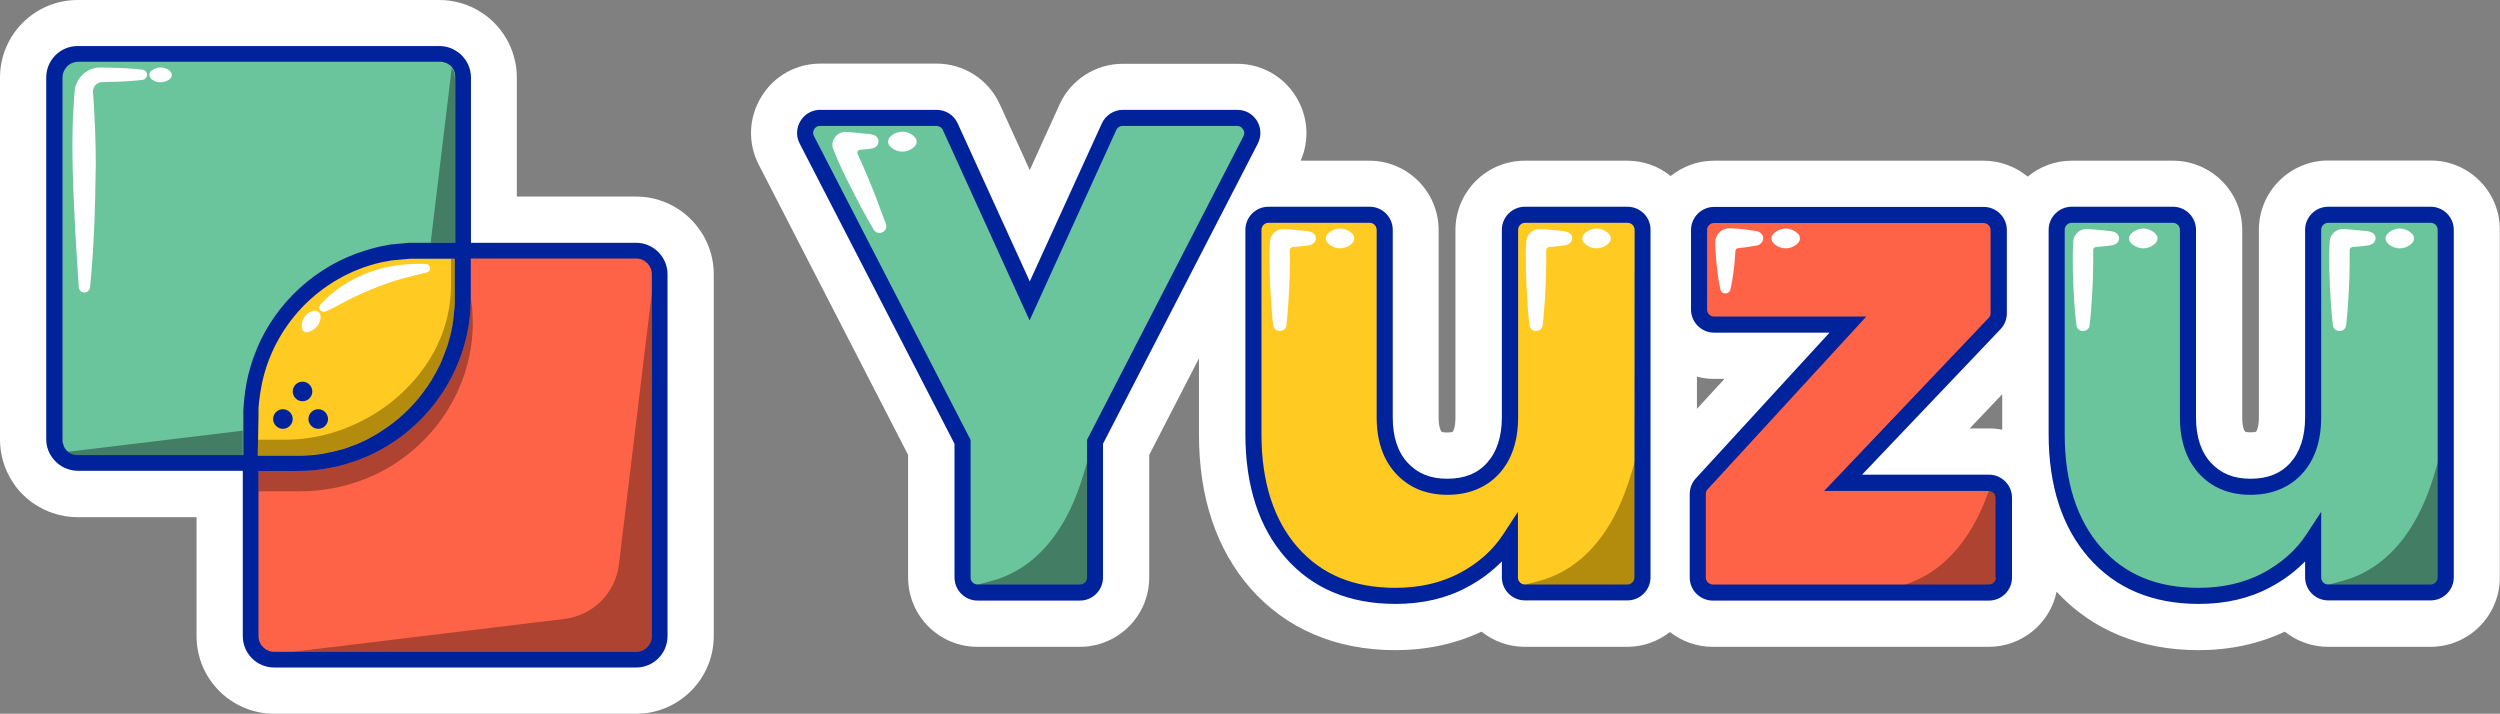 <?xml version="1.0" encoding="utf-8"?>
<!-- Generator: Adobe Illustrator 27.5.0, SVG Export Plug-In . SVG Version: 6.00 Build 0)  -->
<svg version="1.1" id="Calque_2_00000053519485001614044120000000076430471299194524_"
	 xmlns="http://www.w3.org/2000/svg" xmlns:xlink="http://www.w3.org/1999/xlink" x="0px" y="0px" viewBox="0 0 1352 386"
	 style="enable-background:new 0 0 1352 386;" xml:space="preserve">
<rect x="0" y="0" width="1352" height="386" fill="#808080" stroke="none"/>
<style type="text/css">
	.st0{fill:#FFFFFF;}
	.st1{fill:#6AC59C;}
	.st2{fill:#FF6347;}
	.st3{fill:#FFCA22;}
	.st4{fill:#437D63;}
	.st5{fill:#AD4330;}
	.st6{fill:#B38B0D;}
	.st7{fill:#00239C;}
	.st8{fill-rule:evenodd;clip-rule:evenodd;fill:#00239C;}
</style>
<g>
	<g>
		<path class="st0" d="M1314.5,86.8h-55.4c-20.7,0-37.5,16.8-37.5,37.5v101.4c0,4.9-1,7.2-1.5,7.7c0,0,0,0.1-0.1,0.1
			c-0.2,0.1-1.1,0.3-3,0.3c-1.8,0-2.6-0.3-2.7-0.3c0,0-0.1-0.1-0.3-0.3c-0.5-0.5-1.4-2.8-1.4-7.5V124.4c0-20.7-16.8-37.5-37.5-37.5
			h-54.7c-9,0-17.3,3.2-23.8,8.6c-6.5-5.3-14.8-8.6-23.8-8.6H927c-8.9,0-17,3.1-23.5,8.3c-6.4-5.2-14.6-8.3-23.5-8.3h-55.4
			c-20.7,0-37.5,16.8-37.5,37.5v101.4c0,4.9-1,7.2-1.5,7.7c0,0,0,0.1-0.1,0.1c-0.2,0.1-1.1,0.3-3,0.3c-1.8,0-2.6-0.3-2.7-0.3
			c0,0-0.1-0.1-0.3-0.3c-0.5-0.5-1.5-2.8-1.5-7.5V124.4c0-20.7-16.8-37.5-37.5-37.5h-37.1c4.9-11.2,4-23.9-2.4-34.4
			c-6.9-11.3-18.8-18-32-18h-61.8c-14.7,0-28.1,8.6-34.2,22L556.9,92l-16.2-35.6c-6.1-13.4-19.5-22-34.1-22h-62.9
			c-13.2,0-25.2,6.7-32,18c-6.9,11.3-7.4,25-1.3,36.8L491.1,246v66.3c0,20.7,16.8,37.5,37.5,37.5H584c20.7,0,37.5-16.8,37.5-37.5
			V246l26.9-52.2v41.1c0,34.1,9.4,62.1,27.8,83.2c19.2,21.9,46.3,33.5,78.3,33.5c17,0,32.7-3.4,46.7-10c6.4,5.1,14.6,8.2,23.4,8.2
			h55.4c8.7,0,16.7-3,23.1-8c6.4,5,14.4,8,23.1,8h149.3c18.1,0,33.2-12.8,36.7-29.8c19.1,20.7,45.5,31.6,76.7,31.6
			c17,0,32.7-3.4,46.7-10c6.4,5.1,14.6,8.2,23.4,8.2h55.4c20.7,0,37.5-16.8,37.5-37.5V124.3C1352,103.6,1335.2,86.8,1314.5,86.8
			L1314.5,86.8z M917.7,203.7c3,0.8,6.2,1.2,9.4,1.2h5.5l-14.9,16.2V203.7z M1082.8,232.4c-2.4-0.5-4.8-0.7-7.2-0.7h-10.4l17.6-18.5
			V232.4L1082.8,232.4z"/>
		<g>
			<g>
				<path class="st1" d="M676.3,75.6l-84.2,163.2v73.4c0,4.5-3.7,8.2-8.2,8.2h-55.4c-4.5,0-8.2-3.7-8.2-8.2v-73.4L436.3,75.6
					c-2.8-5.4,1.1-11.9,7.3-11.9h62.9c3.2,0,6.1,1.9,7.4,4.8l43,94.3l43-94.2c1.3-2.9,4.2-4.8,7.4-4.8h61.8
					C675.2,63.7,679.1,70.2,676.3,75.6L676.3,75.6z"/>
				<path class="st2" d="M996.8,261.1h78.8c4.5,0,8.2,3.7,8.2,8.2v43c0,4.5-3.7,8.2-8.2,8.2H926.3c-4.5,0-8.2-3.7-8.2-8.2v-45.1
					c0-2,0.8-4,2.2-5.5l79-86.1H927c-4.5,0-8.2-3.7-8.2-8.2v-43c0-4.5,3.7-8.2,8.2-8.2h145.7c4.5,0,8.2,3.7,8.2,8.2v45
					c0,2.1-0.8,4.1-2.2,5.6L996.8,261.1L996.8,261.1z"/>
				<path class="st1" d="M1322.7,124.3v187.9c0,4.5-3.7,8.2-8.2,8.2h-55.4c-4.5,0-8.2-3.7-8.2-8.2v-21c-6.1,9.2-14.4,16.7-25.1,22.4
					c-10.7,5.7-22.9,8.6-36.8,8.6c-23.8,0-42.5-7.8-56.2-23.5c-13.7-15.7-20.6-37-20.6-63.9V124.3c0-4.5,3.7-8.2,8.2-8.2h54.7
					c4.5,0,8.2,3.7,8.2,8.2v101.4c0,11.6,3.1,20.8,9.3,27.5c6.2,6.7,14.4,10,24.6,10s18.7-3.3,24.8-10c6.1-6.7,9.1-15.8,9.1-27.5
					V124.3c0-4.5,3.7-8.2,8.2-8.2h55.4C1319,116.2,1322.7,119.8,1322.7,124.3L1322.7,124.3z"/>
				<path class="st3" d="M888.3,124.3v187.9c0,4.5-3.7,8.2-8.2,8.2h-55.4c-4.5,0-8.2-3.7-8.2-8.2v-21c-6.1,9.2-14.4,16.7-25.1,22.4
					c-10.7,5.7-22.9,8.6-36.8,8.6c-23.8,0-42.5-7.8-56.2-23.5c-13.7-15.7-20.6-37-20.6-63.9V124.3c0-4.5,3.7-8.2,8.2-8.2h54.7
					c4.5,0,8.2,3.7,8.2,8.2v101.4c0,11.6,3.1,20.8,9.3,27.5c6.2,6.7,14.4,10,24.6,10s18.7-3.3,24.8-10c6.1-6.7,9.1-15.8,9.1-27.5
					V124.3c0-4.5,3.7-8.2,8.2-8.2h55.4C884.6,116.2,888.3,119.8,888.3,124.3L888.3,124.3z"/>
			</g>
			<g>
				<path class="st4" d="M585.9,256.7c-11.8,39.6-33.4,53.1-49.4,57.4l-14.6,3.9H584c3.2,0,5.8-2.6,5.8-5.8v-68.7L585.9,256.7z"/>
				<path class="st5" d="M1078.5,264.2l-2.1-1.2l-0.8,2.3c-5.9,17-17.7,39.4-40.3,48.9l-9.1,3.8h49.4c3.2,0,5.8-2.6,5.8-5.8v-43
					C1081.4,267.1,1080.3,265.2,1078.5,264.2L1078.5,264.2z"/>
				<path class="st4" d="M1316.4,256.7c-11.8,39.6-33.4,53.1-49.4,57.4l-14.6,3.9h62.2c3.2,0,5.8-2.6,5.8-5.8v-68.7L1316.4,256.7z"
					/>
				<path class="st6" d="M882,256.7c-11.8,39.6-33.4,53.1-49.4,57.4L818,318h62.2c3.2,0,5.8-2.6,5.8-5.8v-68.7L882,256.7L882,256.7z
					"/>
			</g>
			<g>
				<g>
					<path class="st0" d="M1165.7,126.4c-3.8-3.7-9.4-3.7-13.2,0c-0.7,0.7-1.1,1.6-1.1,2.5c0,1,0.4,1.9,1.1,2.6
						c1.9,1.9,4.3,2.8,6.6,2.8s4.7-0.9,6.6-2.8c0.7-0.7,1.1-1.6,1.1-2.6S1166.3,127.1,1165.7,126.4L1165.7,126.4z"/>
					<path class="st0" d="M1143.7,125.6c-0.7-0.3-1.4-0.5-2.3-0.6c-2.5-0.3-7.8-0.8-10.4-1l-1.9-0.1c-3.6-0.5-7.2,2.2-7.8,5.9
						c-0.4,4.9-0.4,10.1-0.3,15.1l0,1.3c0.3,11.7,0.9,21.1,1.9,29.6c0.2,1.9,1.7,3.2,3.6,3.2l0,0c1.9,0,3.4-1.3,3.6-3.2
						c0.8-7.1,1.3-14.8,1.7-24.4c0.2-6.3,0.3-11.6,0.2-16.1c0-0.9,0.6-1.6,1.5-1.7c3.5-0.3,6.2-0.6,7.9-0.8c0.8-0.1,1.6-0.3,2.3-0.6
						c1.4-0.6,2.3-1.9,2.3-3.4C1145.9,127.4,1145.1,126.1,1143.7,125.6L1143.7,125.6z"/>
				</g>
				<g>
					<path class="st0" d="M1304.4,126.4c-3.8-3.7-9.4-3.7-13.2,0c-0.7,0.7-1.1,1.6-1.1,2.5c0,1,0.4,1.9,1.1,2.6
						c1.9,1.9,4.3,2.8,6.6,2.8s4.7-0.9,6.6-2.8c0.7-0.7,1.1-1.6,1.1-2.6S1305.1,127.1,1304.4,126.4L1304.4,126.4z"/>
					<path class="st0" d="M1282.4,125.6c-0.7-0.3-1.4-0.5-2.3-0.6c-2.6-0.3-7.8-0.8-10.4-1l-1.9-0.1c-3.6-0.5-7.2,2.2-7.8,5.9
						c-0.5,4.9-0.4,10.1-0.3,15.1l0,1.3c0.4,11.9,0.9,21,1.9,29.6c0.2,1.9,1.7,3.2,3.6,3.2l0,0c1.9,0,3.4-1.3,3.6-3.2
						c0.8-7.1,1.3-14.8,1.7-24.4c0.2-6.3,0.3-11.6,0.2-16.1c0-0.9,0.6-1.6,1.5-1.7c2.4-0.2,5.8-0.5,7.9-0.8c0.8-0.1,1.6-0.3,2.3-0.6
						c1.4-0.6,2.3-1.9,2.3-3.4C1284.7,127.4,1283.8,126.1,1282.4,125.6L1282.4,125.6z"/>
				</g>
				<g>
					<path class="st0" d="M731.3,126.4c-3.8-3.7-9.4-3.7-13.2,0c-0.7,0.7-1.1,1.6-1.1,2.5c0,1,0.4,1.9,1.1,2.6
						c1.9,1.9,4.3,2.8,6.6,2.8s4.7-0.9,6.6-2.8c0.7-0.7,1.1-1.6,1.1-2.6S731.9,127.1,731.3,126.4L731.3,126.4z"/>
					<path class="st0" d="M709.3,125.6c-0.7-0.3-1.5-0.5-2.3-0.6c-2.5-0.3-7.8-0.8-10.4-1l-1.9-0.1c-3.6-0.5-7.2,2.2-7.8,5.9
						c-0.5,4.9-0.4,10.1-0.3,15.1l0,1.3c0.4,11.9,0.9,21,1.9,29.6c0.2,1.9,1.7,3.2,3.6,3.2l0,0c1.9,0,3.4-1.3,3.6-3.2
						c0.8-7.1,1.3-14.8,1.7-24.4c0.2-6.3,0.3-11.6,0.2-16.1c0-0.9,0.6-1.6,1.5-1.7c2.4-0.2,5.7-0.5,7.9-0.8c0.8-0.1,1.6-0.3,2.3-0.6
						c1.4-0.6,2.3-1.9,2.3-3.4C711.6,127.4,710.7,126.1,709.3,125.6L709.3,125.6z"/>
				</g>
				<g>
					<path class="st0" d="M870,126.4c-3.8-3.7-9.4-3.7-13.2,0c-0.7,0.7-1.1,1.6-1.1,2.5c0,1,0.4,1.9,1.1,2.6
						c1.9,1.9,4.3,2.8,6.6,2.8s4.7-0.9,6.6-2.8c0.7-0.7,1.1-1.6,1.1-2.6S870.7,127.1,870,126.4L870,126.4z"/>
					<path class="st0" d="M848,125.6c-0.7-0.3-1.5-0.5-2.3-0.6c-2.6-0.3-7.8-0.8-10.5-1l-1.9-0.1c-3.6-0.4-7.2,2.2-7.8,5.9
						c-0.5,4.9-0.4,10.1-0.3,15.1l0,1.3c0.4,11.9,0.9,21,1.9,29.6c0.2,1.9,1.7,3.2,3.6,3.2l0,0c1.9,0,3.4-1.3,3.6-3.2
						c0.8-7.1,1.3-14.8,1.7-24.4c0.2-6.3,0.3-11.6,0.2-16.1c0-0.9,0.6-1.6,1.5-1.7c2.4-0.2,5.8-0.5,7.9-0.8c0.8-0.1,1.6-0.3,2.3-0.6
						c1.4-0.6,2.3-1.9,2.3-3.4C850.3,127.4,849.4,126.2,848,125.6L848,125.6z"/>
				</g>
				<g>
					<path class="st0" d="M972.3,126.4c-3.8-3.7-9.4-3.7-13.2,0c-0.7,0.7-1.1,1.6-1.1,2.5c0,1,0.4,1.9,1.1,2.6
						c1.9,1.9,4.3,2.8,6.6,2.8s4.7-0.9,6.6-2.8c0.7-0.7,1.1-1.6,1.1-2.6S973,127,972.3,126.4L972.3,126.4z"/>
					<path class="st0" d="M952.5,126.4c-0.1-0.1-0.3-0.2-0.4-0.4c-0.7-0.6-1.4-0.9-2.1-1l-3.3-0.5c-1.8-0.3-4.2-0.6-6.7-0.8l-0.2,0
						c-1.7-0.1-3.5-0.3-5.2-0.2c-1.9,0.1-3.8,1-5.1,2.5c-1.3,1.5-2,3.5-1.9,5.4l0,1.7c0.5,9.6,1.3,16.8,2.8,23.5
						c0.3,1.3,1.4,2.1,2.7,2.1l0,0c1.3,0,2.4-0.9,2.7-2.1c1.4-6.1,2.3-12.9,2.7-20.8c0-0.8,0.7-1.5,1.5-1.6c3.3-0.3,6.9-0.9,10-1.4
						c1-0.2,1.8-0.6,2.4-1.3c0.7-0.7,1.1-1.6,1.1-2.6C953.6,128,953.2,127,952.5,126.4L952.5,126.4L952.5,126.4z"/>
				</g>
				<g>
					<path class="st0" d="M494.6,74c-3.8-3.7-9.4-3.7-13.2,0c-0.7,0.7-1.1,1.6-1.1,2.6s0.4,1.9,1.1,2.6c1.9,1.9,4.3,2.8,6.6,2.8
						s4.7-0.9,6.6-2.8c0.7-0.7,1.1-1.6,1.1-2.6C495.7,75.6,495.3,74.7,494.6,74L494.6,74z"/>
					<path class="st0" d="M473.9,107.2c-2.8-7.2-6.3-15.7-10.1-23.9c-0.2-0.5-0.2-1,0.1-1.5c0.3-0.5,0.7-0.8,1.3-0.8
						c1.8-0.2,3.6-0.3,5.2-0.5c1-0.1,1.8-0.3,2.6-0.7c1.3-0.6,2.1-1.8,2.1-3.3s-0.8-2.7-2.1-3.3c-0.8-0.3-1.7-0.6-2.7-0.7
						c-1-0.1-2.2-0.2-3.4-0.3c-2.5-0.3-5.1-0.5-7.2-0.7l-1.2-0.1c-2.5-0.4-5.2,0.6-6.7,2.5c-1.6,2-2.1,4.7-1.2,6.7
						c1.9,4.8,4.1,9.8,6.9,15.5c5.6,11.2,10.3,20.2,15,28.1c0.7,1.2,1.8,1.8,3.1,1.8c0.5,0,1.1-0.1,1.6-0.4c1.8-0.8,2.5-2.7,1.9-4.5
						C477.6,117,475.9,112.4,473.9,107.2L473.9,107.2z"/>
				</g>
			</g>
			<g>
				<path class="st7" d="M679.8,65.4c-2.3-3.8-6.3-6-10.7-6h-61.8c-4.9,0-9.4,2.9-11.4,7.3l-39,85.5l-39-85.5
					c-2-4.5-6.5-7.3-11.4-7.3h-62.9c-4.4,0-8.4,2.2-10.7,6c-2.3,3.8-2.5,8.3-0.4,12.3l83.7,162.3v72.3c0,6.9,5.6,12.5,12.5,12.5H584
					c6.9,0,12.5-5.6,12.5-12.5v-72.3l83.7-162.3C682.2,73.7,682.1,69.2,679.8,65.4z M672.5,73.6l-84.6,164.2v74.5
					c0,2.1-1.7,3.8-3.8,3.8h-55.4c-1.3,0-2.4-0.6-3.1-1.6c-0.5-0.6-0.7-1.4-0.7-2.2v-74.4L440.2,73.6c-0.9-1.7-0.2-3.2,0.1-3.7
					c0.3-0.6,1.3-1.8,3.2-1.8h62.9c1.5,0,2.9,0.9,3.5,2.2l46.9,103l46.9-103c0.6-1.4,2-2.2,3.5-2.2h61.8c1.9,0,2.9,1.3,3.2,1.8
					C672.7,70.5,673.3,71.9,672.5,73.6L672.5,73.6z"/>
				<path class="st7" d="M1080.1,257.5c-1.4-0.5-2.9-0.8-4.5-0.8H1007l74.9-78.7c2.2-2.3,3.4-5.4,3.4-8.6v-45
					c0-6.9-5.6-12.5-12.5-12.5H927c-6.9,0-12.5,5.6-12.5,12.5v43c0,6.9,5.6,12.5,12.5,12.5h62.4l-72.3,78.8
					c-2.1,2.3-3.3,5.3-3.3,8.5v45.1c0,6.9,5.6,12.5,12.5,12.5h149.3c6.9,0,12.5-5.6,12.5-12.5v-43
					C1088.2,263.9,1084.8,259.4,1080.1,257.5z M1079.4,312.3c0,2.1-1.7,3.8-3.8,3.8H926.3c-2.1,0-3.8-1.7-3.8-3.8v-45.1
					c0-1,0.3-1.9,1-2.6l85.8-93.4H927c-2.1,0-3.8-1.7-3.8-3.8v-43c0-2.1,1.7-3.8,3.8-3.8h145.7c2.1,0,3.8,1.7,3.8,3.8v45
					c0,1-0.4,1.9-1.1,2.6l-88.9,93.5h89c0.7,0,1.3,0.2,1.8,0.5c1.2,0.6,1.9,1.9,1.9,3.3V312.3z"/>
				<path class="st7" d="M1314.5,111.8h-55.4c-6.9,0-12.5,5.6-12.5,12.5v101.4c0,10.5-2.7,18.7-8,24.6c-5.2,5.8-12.3,8.6-21.5,8.6
					s-16-2.8-21.4-8.6c-5.4-5.8-8.1-14.1-8.1-24.5V124.3c0-6.9-5.6-12.5-12.5-12.5h-54.7c-6.9,0-12.5,5.6-12.5,12.5v110.5
					c0,27.9,7.3,50.4,21.7,66.8c14.5,16.6,34.5,25,59.5,25c14.5,0,27.6-3,38.8-9.1c7.2-3.8,13.4-8.5,18.7-13.9v8.6
					c0,6.9,5.6,12.5,12.5,12.5h55.4c6.9,0,12.5-5.6,12.5-12.5V124.3C1327,117.4,1321.4,111.8,1314.5,111.8L1314.5,111.8z
					 M1318.3,312.3c0,2.1-1.7,3.8-3.8,3.8h-55.4c-1.3,0-2.4-0.6-3.1-1.6c-0.4-0.6-0.7-1.4-0.7-2.2v-35.5l-8,12.2
					c-5.6,8.6-13.6,15.6-23.5,20.9c-10,5.3-21.7,8-34.7,8c-22.7,0-40-7.2-53-22c-12.9-14.8-19.5-35.3-19.5-61V124.3
					c0-2.1,1.7-3.8,3.8-3.8h54.7c2.1,0,3.8,1.7,3.8,3.8v101.4c0,12.7,3.5,23,10.4,30.5c7,7.6,16.4,11.4,27.8,11.4s21.1-3.9,28-11.5
					c6.8-7.5,10.2-17.7,10.2-30.4V124.3c0-2.1,1.7-3.8,3.8-3.8h55.4c2.1,0,3.8,1.7,3.8,3.8L1318.3,312.3L1318.3,312.3z"/>
				<path class="st7" d="M880.1,111.8h-55.4c-6.9,0-12.5,5.6-12.5,12.5v101.4c0,10.5-2.7,18.7-8,24.6c-5.2,5.8-12.3,8.6-21.5,8.6
					s-16-2.8-21.4-8.6c-5.4-5.8-8.1-14.1-8.1-24.5V124.3c0-6.9-5.6-12.5-12.5-12.5H686c-6.9,0-12.5,5.6-12.5,12.5v110.5
					c0,27.9,7.3,50.4,21.7,66.8c14.5,16.6,34.5,25,59.5,25c14.5,0,27.6-3,38.8-9.1c7.2-3.8,13.4-8.5,18.7-13.9v8.6
					c0,6.9,5.6,12.5,12.5,12.5h55.4c6.9,0,12.5-5.6,12.5-12.5V124.3C892.7,117.4,887,111.8,880.1,111.8L880.1,111.8z M883.9,312.3
					c0,2.1-1.7,3.8-3.8,3.8h-55.4c-1.3,0-2.4-0.6-3.1-1.6c-0.5-0.6-0.7-1.4-0.7-2.2v-35.5l-8,12.2c-5.6,8.6-13.5,15.6-23.5,20.9
					c-10,5.3-21.7,8-34.7,8c-22.7,0-40-7.2-53-22c-12.9-14.8-19.5-35.3-19.5-61V124.3c0-2.1,1.7-3.8,3.8-3.8h54.7
					c2.1,0,3.8,1.7,3.8,3.8v101.4c0,12.7,3.5,23,10.5,30.5c7,7.6,16.4,11.4,27.8,11.4s21.1-3.9,28-11.5c6.8-7.5,10.2-17.7,10.2-30.4
					V124.3c0-2.1,1.7-3.8,3.8-3.8h55.4c2.1,0,3.8,1.7,3.8,3.8L883.9,312.3L883.9,312.3z"/>
			</g>
		</g>
	</g>
	<path class="st0" d="M386,148.3V344c0,23.2-18.9,42-42,42H148.3c-23.2,0-42-18.8-42-42v-64.3H42c-4.8,0-9.4-0.8-13.9-2.4
		c-5.1-1.8-9.8-4.5-13.9-8.1c-2.9-2.5-5.4-5.4-7.4-8.6C2.3,253.7,0,245.8,0,237.6V42C0,18.8,18.8,0,42,0h195.6
		c8.2,0,16.2,2.4,23,6.9c3.1,2,6,4.5,8.4,7.3c4.7,5.3,8,11.8,9.5,18.7c0.7,2.9,1,6,1,9.1v64.3H344C367.1,106.3,386,125.2,386,148.3z
		"/>
	<g>
		<path class="st1" d="M249.1,41.1c0-0.1,0-0.2,0-0.2c0-0.2,0-0.4-0.1-0.6c0-0.1,0-0.2-0.1-0.4c0,0,0-0.1,0-0.1
			c-0.2-0.8-0.6-1.5-1.4-2c-0.3-0.2-0.6-0.3-1-0.4l-0.2-0.3c-0.2-0.4-0.5-0.9-0.8-1.3c-0.5-0.6-1.1-1.2-1.7-1.7c0,0-0.1-0.1-0.1-0.1
			c-0.4-0.3-0.8-0.5-1.2-0.8c-0.1-0.1-0.3-0.2-0.5-0.3c-0.2-0.1-0.4-0.2-0.5-0.2c-0.1,0-0.1,0-0.2-0.1c-0.2-0.1-0.4-0.2-0.7-0.2
			c0,0-0.1,0-0.1,0c-0.2-0.1-0.4-0.1-0.6-0.2l-0.1,0c-0.2,0-0.4-0.1-0.6-0.1c-0.2,0-0.4-0.1-0.6-0.1c-0.1,0-0.3,0-0.5,0
			c-0.1,0-0.3,0-0.4,0H42c-1,0-2,0.2-3,0.5c-1.5,0.5-3,1.3-4.1,2.5c-0.5,0.5-0.9,1-1.2,1.5C32.6,38.1,32,40,32,42v195.6
			c0,0.2,0,0.4,0,0.6c0,0.1,0,0.1,0,0.2c0,0.5,0.1,1,0.2,1.4c0,0.2,0.1,0.4,0.2,0.6c0,0.1,0,0.1,0.1,0.2c0.1,0.2,0.1,0.3,0.2,0.5
			c0,0.1,0,0.1,0.1,0.2v0c0.1,0.2,0.2,0.4,0.3,0.6c0.1,0.2,0.2,0.4,0.3,0.6c0.3,0.5,0.6,0.9,0.9,1.4c0,0,0,0.1,0.1,0.1
			c0.1,0.1,0.2,0.3,0.4,0.4c0.2,0.2,0.3,0.4,0.5,0.5c0,0,0.1,0.1,0.1,0.1c0.1,0.1,0.3,0.2,0.5,0.4c0,0,0,0,0.1,0.1
			c0.1,0.1,0.2,0.2,0.4,0.3c0,1.2,0.8,2.3,2,2.7c0.3,0.1,0.6,0.1,0.9,0.1c0.8,0,1.7-0.4,2.2-1c0.1,0,0.2,0,0.2,0H42h87.8
			c1.6,0,2.9-1.3,2.9-2.9v-19.8c0-0.8,0-1.5,0-2.3c0-0.1,0-0.3,0-0.5c0-0.2,0-0.9,0-1.2c0-0.2,0-0.4,0-0.6l0-0.4c0-0.2,0-0.4,0-0.7
			c0,0,0-0.1,0-0.1c0-0.4,0.1-0.8,0.1-1.2l0.1-0.9l0.1-1.5c0-0.2,0-0.4,0.1-0.6c0.1-0.5,0.1-1.1,0.2-1.6c0-0.2,0.1-0.4,0.1-0.6
			c0.1-0.6,0.2-1.1,0.2-1.6l0.1-0.5c0.1-0.6,0.2-1.2,0.3-1.9c0-0.1,0-0.3,0-0.3c1.2-6.6,3.1-13,5.6-19.1c0-0.1,0.1-0.2,0.1-0.2
			c5.2-12.3,12.9-23.2,22.8-32.2c10.1-9.2,21.8-15.9,34.8-19.9c0.1,0,0.1,0,0.2-0.1c2-0.6,4.1-1.2,6.3-1.7c0,0,1.1-0.2,1.1-0.2
			c0.3-0.1,0.7-0.2,1.1-0.2c0.1,0,1.2-0.2,1.3-0.2c0.3-0.1,0.6-0.1,0.8-0.1c0,0,0.1,0,0.1,0c0.3-0.1,0.6-0.1,0.9-0.2
			c0,0,0.4-0.1,0.4-0.1c0.2,0,0.5-0.1,0.8-0.1c0.1,0,0.1,0,0.1,0c0.3-0.1,0.6-0.1,0.9-0.1c0,0,0.1,0,0.1,0c0.3-0.1,0.6-0.1,1-0.1
			c0,0,0.1,0,0.1,0c0.3-0.1,0.7-0.1,1.1-0.1l1-0.1l1.1-0.1l1.5-0.1c0.2,0,0.4,0,0.7-0.1c0,0,0.1,0,0.1,0c0.2,0,0.4,0,0.7,0
			c0,0,0.8-0.1,1-0.1c0.2,0,0.3,0,0.5,0c0.5,0,0.9,0,1.4-0.1l0.9,0c0.8,0,1.5,0,2.2,0h8.4c0.5,0.9,1.5,1.5,2.6,1.5h10.3
			c1.6,0,2.9-1.3,2.9-2.9V42C249.1,41.7,249.1,41.4,249.1,41.1L249.1,41.1z"/>
		<path class="st2" d="M344,138.4h-89.3c-0.8,0-1.5,0.7-1.5,1.5v21.3c0,3.3-0.2,6.6-0.5,9.9c-0.6,6-1.9,11.9-3.6,17.6
			c-9,28.8-31.6,51.4-60.4,60.4c-8.9,2.8-18.1,4.2-27.5,4.2h-21.3c-0.8,0-1.5,0.7-1.5,1.5V344c0,5.5,4.5,10,10,10H344
			c5.5,0,10-4.5,10-10V148.3C354,142.8,349.5,138.3,344,138.4L344,138.4z"/>
		<path class="st3" d="M246.1,138.4h-21.3c-0.7,0-1.4,0-2.2,0c-0.2,0-0.5,0-0.7,0h-0.1c-0.4,0-0.8,0-1.2,0.1l-2.1,0.1l-1.3,0.1
			c-0.2,0-0.5,0-0.8,0.1l-1.1,0.1c-0.3,0-0.6,0.1-1,0.1L214,139c-0.2,0-0.4,0.1-0.6,0.1c-0.4,0.1-0.7,0.1-1.1,0.1l-2.1,0.3l-0.9,0.2
			c-0.4,0.1-0.8,0.1-1.2,0.2c-0.3,0.1-0.5,0.1-0.8,0.1c-0.5,0.1-1,0.2-1.6,0.3c-0.1,0-0.2,0.1-0.3,0.1c0,0-0.1,0-0.1,0
			c-33.7,7.8-59.4,34.9-65.6,68.9l-0.1,0.5c-0.1,0.5-0.2,1-0.2,1.5c0,0.1-0.1,0.3-0.1,0.3c0,0-0.3,2.2-0.3,2.2l-0.2,1.7
			c0,0.2,0,0.3,0,0.4c0,0.4-0.1,0.8-0.1,1.2l-0.2,2.2c0,0.1,0,0.3,0,0.4c0,0.2,0,0.4,0,0.6l0,1.2c0,0.3,0,0.6,0,0.9
			c0,0.7,0,1.4,0,2.2v21.3c0,0.8,0.7,1.5,1.5,1.5h21.3c0.7,0,1.5,0,2.2,0c0.1,0,0.2,0,0.3,0c0.6,0,1.2,0,1.7-0.1
			c0.3,0,0.6,0,0.9-0.1c0.4,0,0.9-0.1,1.3-0.1c0.2,0,0.3,0,0.5,0c0,0,0.2,0,0.3,0c0.4,0,0.8-0.1,1.2-0.1c0.4,0,0.8-0.1,1.2-0.1
			c0.1,0,0.5-0.1,0.5-0.1c0.9-0.1,1.9-0.2,2.9-0.4c0.8-0.1,1.5-0.2,2.2-0.4l0.5-0.1c0.9-0.2,1.9-0.4,2.8-0.6l0.3-0.1
			c1-0.2,2-0.5,2.9-0.7c0,0,0,0,0,0c1.8-0.5,3.7-1,5.6-1.7c0.8-0.3,1.6-0.6,2.5-0.9c0.8-0.3,1.6-0.6,2.4-0.9l1.2-0.5
			c1.3-0.5,2.6-1.1,4.1-1.8c0.6-0.3,1.2-0.6,1.7-0.9c0.5-0.2,1-0.5,1.5-0.8c0.9-0.5,1.7-0.9,2.5-1.4c0.8-0.5,1.6-0.9,2.3-1.4
			c0.1,0,0.1-0.1,0.2-0.1c9.1-5.7,17-13,23.5-21.6c0.4-0.6,0.9-1.1,1.3-1.7c0,0,0-0.1,0.1-0.1c0.8-1.1,1.6-2.2,2.3-3.5
			c0.2-0.3,0.4-0.6,0.5-0.8l0.2-0.4c0.9-1.4,1.7-2.9,2.5-4.3c0.3-0.5,0.5-1,0.8-1.5c0.6-1.1,1.1-2.2,1.6-3.3
			c0.3-0.6,0.5-1.2,0.8-1.8c0.6-1.3,1.1-2.7,1.7-4.1c0,0,0-0.1,0-0.1c0.3-0.8,0.6-1.6,0.9-2.4c0,0,0-0.1,0-0.1
			c0.3-0.8,0.5-1.6,0.8-2.4c0,0,0-0.1,0-0.1c0.4-1.3,0.8-2.7,1.2-4.2c0.5-1.8,0.9-3.7,1.2-5.6c0.1-0.6,0.2-1.3,0.3-1.9
			c0.1-0.4,0.1-0.8,0.2-1.2c0.1-0.4,0.1-0.7,0.1-1.1v-0.1c0.1-0.4,0.1-0.8,0.1-1.1c0-0.2,0.1-0.5,0.1-0.6c0.1-0.4,0.1-0.7,0.1-1.1
			c0.1-0.5,0.1-0.9,0.1-1.3c0-0.3,0.1-0.6,0.1-0.9c0-0.3,0-0.6,0.1-0.9c0-0.3,0-0.6,0.1-0.9l0-0.3c0-0.6,0.1-1.3,0.1-1.9
			c0-0.7,0-1.4,0-2.2v-21.3C247.6,139,247,138.3,246.1,138.4L246.1,138.4z"/>
		<path class="st8" d="M153,221.3c-2.9,0-5.3,2.4-5.3,5.3s2.4,5.3,5.3,5.3s5.3-2.4,5.3-5.3S155.9,221.3,153,221.3z M172.1,221.3
			c-2.9,0-5.3,2.4-5.3,5.3s2.4,5.3,5.3,5.3s5.3-2.4,5.3-5.3S175,221.3,172.1,221.3z M163.6,206.4c-2.9,0-5.3,2.4-5.3,5.3
			s2.4,5.3,5.3,5.3s5.3-2.4,5.3-5.3S166.5,206.4,163.6,206.4z"/>
		<path class="st5" d="M255.7,174.5c0,24.6-10.4,48.5-28.9,65.9c-17.3,16.3-40.3,25.3-64.8,25.3h-22.2v-11h21.3
			c9.7,0,19.1-1.5,27.9-4.3c29.2-9.1,52.2-32.2,61.4-61.4c1.8-5.8,3.1-11.7,3.7-17.9c0.4-3.3,0.5-6.6,0.5-10V161l0.3,2
			c0.4,2.7,0.6,5.4,0.7,8.1C255.6,172.2,255.7,173.4,255.7,174.5L255.7,174.5z"/>
		<path class="st5" d="M352.5,158.4V344c0,4.7-3.8,8.5-8.5,8.5H158.4l146.9-17.8c15.5-1.9,27.5-14,29.4-29.4L352.5,158.4
			L352.5,158.4z"/>
		<path class="st4" d="M131.3,232.9v13.2H42c-0.1,0-0.2,0-0.4,0c-0.1,0-0.2,0-0.3,0c-0.6,0-1.2-0.1-1.8-0.4c-0.1,0-0.2-0.1-0.3-0.1
			c0,0-0.1,0-0.1,0c-0.4-0.2-0.9-0.4-1.3-0.6c-0.4-0.2-0.7-0.4-1-0.7L131.3,232.9L131.3,232.9z"/>
		<path class="st6" d="M246.1,139.8v21.3c0,0.7,0,1.4,0,2.1c0,0.6,0,1.3-0.1,1.9c0,0.4,0,0.8-0.1,1.2c0,0.3,0,0.6-0.1,0.9
			c0,0.3,0,0.6-0.1,0.8c0,0.4-0.1,0.9-0.1,1.4c0,0.4-0.1,0.7-0.1,1c0,0.2,0,0.4-0.1,0.6c0,0.4-0.1,0.8-0.1,1.2c0,0.4-0.1,0.7-0.1,1
			c-0.1,0.4-0.1,0.8-0.2,1.2c-0.1,0.6-0.2,1.2-0.3,1.9c-0.3,1.9-0.7,3.7-1.2,5.5c-0.4,1.4-0.7,2.8-1.2,4.2l0,0
			c-0.2,0.8-0.5,1.6-0.8,2.4l0,0c-0.3,0.8-0.6,1.6-0.9,2.4l0,0c-0.5,1.4-1.1,2.7-1.6,4.1c-0.3,0.6-0.5,1.2-0.8,1.8
			c-0.5,1.1-1,2.1-1.6,3.2c-0.3,0.5-0.5,1-0.8,1.5c-0.8,1.4-1.6,2.8-2.4,4.2c-0.2,0.4-0.5,0.8-0.8,1.2c-0.8,1.2-1.6,2.4-2.4,3.5l0,0
			c-0.4,0.6-0.8,1.1-1.2,1.7c-6.3,8.4-14.2,15.7-23.1,21.3c-6,3.7-6,3.7,0,0c-0.8,0.5-1.6,1-2.4,1.5c-0.8,0.5-1.6,0.9-2.5,1.4
			c-0.5,0.3-1,0.5-1.4,0.8c-0.6,0.3-1.1,0.6-1.7,0.9c-1.3,0.6-2.6,1.2-4,1.8c-0.4,0.2-0.8,0.3-1.2,0.5c-0.8,0.3-1.6,0.6-2.4,0.9
			s-1.6,0.6-2.4,0.9c-1.8,0.6-3.7,1.2-5.6,1.6c0,0,0,0,0,0c-1,0.2-1.9,0.5-2.9,0.7c-0.1,0-0.1,0-0.2,0c-0.9,0.2-1.9,0.4-2.8,0.6
			c-0.2,0-0.4,0.1-0.5,0.1c-0.7,0.1-1.4,0.3-2.2,0.4c-0.9,0.1-1.9,0.3-2.9,0.4c-0.1,0-0.3,0-0.5,0.1c-0.4,0-0.8,0.1-1.2,0.1
			c-0.4,0-0.8,0.1-1.2,0.1c-0.1,0-0.2,0-0.3,0c0,0,0,0,0,0c-0.2,0-0.3,0-0.5,0c-0.4,0-0.9,0.1-1.3,0.1c-0.3,0-0.5,0-0.8,0
			c-0.6,0-1.2,0.1-1.8,0.1c-0.1,0-0.1,0-0.2,0c-0.7,0-1.4,0-2.2,0h-21.3v-8.5h14.9c22.3,0,44.8-8.9,61.9-24.3
			c0.1-0.1,0.1-0.1,0.2-0.2c17.7-16.1,27.4-37.1,27.4-59v-14.3L246.1,139.8L246.1,139.8z"/>
		<path class="st4" d="M246.1,42v89.3h-13.2l11.4-94.5v0c0.3,0.3,0.5,0.7,0.7,1.1c0.1,0.1,0.1,0.3,0.2,0.4c0.1,0.2,0.2,0.4,0.2,0.5
			c0,0.1,0.1,0.2,0.1,0.3c0.1,0.1,0.1,0.3,0.1,0.4c0.1,0.3,0.2,0.6,0.2,0.9c0,0.1,0,0.1,0,0.2c0,0.1,0,0.3,0.1,0.4
			c0,0.1,0,0.1,0,0.2C246.1,41.5,246.1,41.8,246.1,42L246.1,42z"/>
		<g>
			<g>
				<path class="st0" d="M91.8,38.3c-1.4-1.2-3.2-1.8-5-1.8s-3.6,0.7-5,1.8c-0.7,0.6-1,1.4-1,2.2s0.4,1.6,1,2.2
					c1.4,1.2,3.2,1.8,5,1.8c0,0,0,0,0.1,0c1.8,0,3.6-0.7,5-1.8c0.7-0.6,1-1.4,1-2.2S92.4,38.9,91.8,38.3z"/>
				<path class="st0" d="M77.1,37.7c-3.9-0.5-8.1-0.8-13.6-1c-1,0-2.4,0-3.9-0.1c-2,0-4-0.1-5.5-0.1c-5.8,0-11.1,3.9-13,9.4
					c-0.7,1.7-0.8,3.8-0.9,5.7c0,0.3,0,0.6-0.1,0.9l0,0.5c-0.3,4.8-0.7,10.2-0.8,15.1l0,0c-0.8,24.1,1.8,65,3.3,87.2
					c0.1,1.6,1.4,2.9,3,2.9c0,0,0,0,0,0c1.6,0,2.9-1.2,3.1-2.8c1.9-19.1,2.8-39.6,3.1-66.5c0-11.4-0.4-23.8-1.5-39.1
					c-0.1-1.2,0.3-2.4,1.1-3.5c0.9-1.1,2.2-1.8,3.5-1.9l8.5-0.2c5.4-0.2,9.6-0.5,13.6-1c1.5-0.2,2.5-1.4,2.5-2.8
					S78.5,37.9,77.1,37.7L77.1,37.7z"/>
			</g>
			<g>
				<path class="st0" d="M173.4,171.5c-0.1,2.6-1.5,5.1-3.8,6.7c-0.6,0.5-1.4,0.9-2.1,1.1c-0.4,0.1-1,0.4-1.7,0.4
					c-0.5,0-1-0.1-1.5-0.5c-0.7-0.5-1-1.2-1.1-2.2c-0.2-2.8,0.9-5.5,2.9-7.2c0.4-0.3,0.7-0.6,1.1-0.8c0.3-0.2,0.7-0.4,1.1-0.5
					c0.3-0.1,0.7-0.3,1.1-0.4c1-0.2,2,0,2.9,0.6C173,169.5,173.5,170.5,173.4,171.5L173.4,171.5z"/>
				<path class="st0" d="M232.2,146.4c-0.3,0.4-0.7,0.8-1.3,0.9c-2,0.5-4,1-6,1.5c-4.8,1.2-9.8,2.4-14.6,4.1c-6.6,2.3-13.1,5-19.4,8
					c-2.1,1-4.1,2.1-6.1,3.2c-2.9,1.5-5.8,3.1-8.9,4.4c-0.3,0.1-0.6,0.2-0.9,0.2c-0.7,0-1.4-0.4-1.9-1c-0.6-0.9-0.6-2.1,0.1-2.9
					c6.1-6.8,23.1-22.1,53-22.1c1.4,0,2.8,0,4.2,0.1c0.5,0,1,0.2,1.4,0.6c0.4,0.4,0.7,0.9,0.8,1.5
					C232.6,145.4,232.5,146,232.2,146.4L232.2,146.4z"/>
			</g>
		</g>
		<path class="st7" d="M344,131.3h-89.3V42c0-1.3-0.1-2.5-0.4-3.7c-0.6-2.9-2-5.5-3.9-7.6c-1-1.2-2.2-2.2-3.5-3
			c-2.7-1.8-5.9-2.8-9.3-2.8H42c-9.4,0-17,7.6-17,17v195.6c0,3.4,1,6.6,2.8,9.3c0.8,1.3,1.8,2.4,3,3.5c1.6,1.4,3.5,2.6,5.6,3.3
			c1.8,0.6,3.7,1,5.6,1h89.3V344c0,9.4,7.6,17,17,17H344c9.4,0,17-7.6,17-17V148.3C361,138.9,353.3,131.3,344,131.3L344,131.3z
			 M246.1,40.7c0,0.1,0,0.3,0.1,0.4c0,0.1,0,0.1,0,0.2c0,0.2,0,0.5,0,0.7v89.3h-21.3c-0.8,0-1.5,0-2.3,0l-0.8,0c-0.5,0-1,0-1.4,0.1
			c-0.4,0-0.7,0-1,0.1c-0.4,0-0.8,0-1.2,0.1c-0.4,0-0.7,0.1-1.1,0.1c-0.4,0-0.8,0.1-1.1,0.1s-0.8,0.1-1.1,0.1s-0.7,0.1-1.1,0.1
			c-0.4,0-0.8,0.1-1.1,0.1c-0.4,0-0.7,0.1-1.1,0.1c-0.4,0-0.7,0.1-1.1,0.2c-0.4,0.1-0.8,0.1-1.2,0.2c-0.4,0.1-0.7,0.1-1,0.2
			c-0.4,0.1-0.9,0.2-1.3,0.2c-0.3,0.1-0.6,0.1-0.9,0.2c-0.6,0.1-1.1,0.2-1.6,0.4c-0.2,0-0.4,0.1-0.5,0.1c-2.2,0.5-4.3,1.1-6.4,1.8
			c0,0,0,0-0.1,0c-13,4-25.1,10.9-35.4,20.3c-10.1,9.2-18,20.4-23.2,32.8c0,0,0,0,0,0.1c-2.6,6.2-4.6,12.8-5.8,19.6
			c0,0.1,0,0.2,0,0.2c-0.1,0.6-0.2,1.3-0.3,1.9c0,0.1-0.1,0.3-0.1,0.4c-0.1,0.6-0.2,1.2-0.2,1.8c0,0.2,0,0.4-0.1,0.6
			c-0.1,0.5-0.1,1.1-0.2,1.6c0,0.2-0.1,0.5-0.1,0.7c0,0.1,0,0.2,0,0.3c0,0.4-0.1,0.8-0.1,1.1c0,0.3-0.1,0.6-0.1,0.9
			c0,0.4-0.1,0.9-0.1,1.3c0,0.4,0,0.7-0.1,1.1c0,0.4,0,0.9-0.1,1.3c0,0.3,0,0.7,0,1c0,0.8,0,1.6,0,2.3v21.3H42c-0.1,0-0.2,0-0.4,0
			c-0.1,0-0.2,0-0.3,0c-0.6,0-1.2-0.1-1.8-0.4c-0.1,0-0.2-0.1-0.3-0.1c0,0-0.1,0-0.1,0c-0.4-0.2-0.9-0.4-1.3-0.6
			c-0.4-0.2-0.7-0.4-1-0.7l0,0c0,0,0,0,0,0c-0.2-0.1-0.3-0.2-0.4-0.4c0,0,0,0,0,0c-0.2-0.1-0.3-0.3-0.5-0.4
			c-0.1-0.1-0.2-0.3-0.3-0.4c-0.3-0.4-0.6-0.8-0.8-1.2c-0.1-0.1-0.2-0.3-0.2-0.5c0,0,0,0,0,0c-0.1-0.2-0.2-0.3-0.2-0.5
			c0,0,0-0.1,0-0.1c-0.1-0.2-0.1-0.4-0.2-0.5c0,0,0,0,0,0c-0.1-0.2-0.1-0.4-0.2-0.6c-0.1-0.4-0.2-0.8-0.2-1.2c0-0.1,0-0.1,0-0.2
			c0-0.2,0-0.4,0-0.6V42c0-1.8,0.5-3.4,1.5-4.8c0.3-0.5,0.7-0.9,1-1.3c1-1,2.2-1.7,3.5-2.1c0.8-0.3,1.7-0.4,2.5-0.4h195.6
			c0.1,0,0.3,0,0.4,0c0.1,0,0.3,0,0.4,0c0.2,0,0.3,0,0.5,0.1c0.2,0,0.4,0.1,0.6,0.1c0.2,0,0.4,0.1,0.6,0.2h0c0.2,0,0.4,0.1,0.6,0.2
			c0,0,0.1,0,0.1,0c0.2,0.1,0.4,0.2,0.5,0.2c0.1,0.1,0.3,0.2,0.4,0.2c0.4,0.2,0.7,0.4,1.1,0.7l0,0c0.6,0.4,1.1,0.9,1.5,1.5
			c0.3,0.3,0.5,0.7,0.7,1.1c0.1,0.1,0.1,0.3,0.2,0.4c0.1,0.2,0.2,0.4,0.2,0.5c0,0,0,0.1,0,0.1c0,0.1,0.1,0.1,0.1,0.2
			c0.1,0.1,0.1,0.3,0.1,0.4c0.1,0.3,0.2,0.6,0.2,0.9C246,40.6,246.1,40.6,246.1,40.7L246.1,40.7z M139.8,224.9c0-0.7,0-1.4,0-2.1
			c0-0.3,0-0.6,0-0.9c0-0.4,0-0.8,0-1.2c0-0.3,0-0.7,0.1-1c0-0.4,0.1-0.8,0.1-1.1c0-0.3,0-0.6,0.1-0.9c0-0.4,0.1-0.9,0.1-1.3
			c0-0.2,0-0.4,0.1-0.6c0.1-0.5,0.1-1,0.2-1.5c0-0.2,0-0.3,0.1-0.5c0.1-0.6,0.1-1.1,0.2-1.7c0-0.1,0-0.2,0.1-0.3
			c0.1-0.6,0.2-1.2,0.3-1.9l0-0.1c6-33.4,31.6-60.1,64.4-67.8c0.1,0,0.3-0.1,0.4-0.1c0.5-0.1,1-0.2,1.5-0.3c0.2-0.1,0.5-0.1,0.7-0.1
			c0.4-0.1,0.8-0.2,1.2-0.2c0.3-0.1,0.6-0.1,0.9-0.2c0.4-0.1,0.7-0.1,1.1-0.2c0.3-0.1,0.7-0.1,1-0.1c0.4-0.1,0.7-0.1,1-0.1
			c0.3-0.1,0.7-0.1,1-0.1c0.3,0,0.7-0.1,1-0.1c0.4,0,0.7-0.1,1-0.1c0.4,0,0.7-0.1,1.1-0.1c0.3,0,0.7-0.1,1-0.1c0.4,0,0.8,0,1.1-0.1
			c0.3,0,0.6,0,0.9-0.1c0.4,0,0.9,0,1.3-0.1c0.3,0,0.5,0,0.8,0c0.7,0,1.4,0,2.1,0h21.3v21.3c0,0.7,0,1.4,0,2.1c0,0.6,0,1.3-0.1,1.9
			c0,0.4,0,0.8-0.1,1.2c0,0.3,0,0.6-0.1,0.9c0,0.3,0,0.6-0.1,0.8c0,0.4-0.1,0.9-0.1,1.4c0,0.4-0.1,0.7-0.1,1c0,0.2,0,0.4-0.1,0.6
			c0,0.4-0.1,0.8-0.1,1.2c0,0.4-0.1,0.7-0.1,1c-0.1,0.4-0.1,0.8-0.2,1.2c-0.1,0.6-0.2,1.2-0.3,1.9c-0.3,1.9-0.7,3.7-1.2,5.5
			c-0.4,1.4-0.7,2.8-1.2,4.2l0,0c-0.2,0.8-0.5,1.6-0.8,2.4l0,0c-0.3,0.8-0.6,1.6-0.9,2.4l0,0c-0.5,1.4-1.1,2.7-1.6,4.1
			c-0.3,0.6-0.5,1.2-0.8,1.8c-0.5,1.1-1,2.1-1.6,3.2c-0.3,0.5-0.5,1-0.8,1.5c-0.8,1.4-1.6,2.8-2.4,4.2c-0.2,0.4-0.5,0.8-0.8,1.2
			c-0.8,1.2-1.5,2.4-2.4,3.5l0,0c-0.4,0.6-0.8,1.1-1.2,1.7c-6.3,8.5-14.2,15.7-23.1,21.3c-6,3.7-6,3.7,0,0c-0.8,0.5-1.6,1-2.4,1.5
			c-0.8,0.5-1.6,0.9-2.5,1.4c-0.5,0.3-1,0.5-1.4,0.8c-0.6,0.3-1.1,0.6-1.7,0.9c-1.3,0.6-2.6,1.2-4,1.8c-0.4,0.2-0.8,0.3-1.2,0.5
			c-0.8,0.3-1.6,0.6-2.4,0.9s-1.6,0.6-2.4,0.9c-1.8,0.6-3.7,1.2-5.6,1.6c0,0,0,0,0,0c-1,0.2-1.9,0.5-2.9,0.7c-0.1,0-0.1,0-0.2,0
			c-0.9,0.2-1.9,0.4-2.8,0.6c-0.2,0-0.4,0.1-0.5,0.1c-0.7,0.1-1.4,0.3-2.2,0.4c-0.9,0.1-1.9,0.3-2.9,0.4c-0.1,0-0.3,0-0.5,0.1
			c-0.4,0-0.8,0.1-1.2,0.1c-0.4,0-0.8,0.1-1.2,0.1c-0.1,0-0.2,0-0.3,0c0,0,0,0,0,0c-0.2,0-0.3,0-0.5,0c-0.4,0-0.9,0.1-1.3,0.1
			c-0.3,0-0.5,0-0.8,0c-0.6,0-1.2,0.1-1.8,0.1c-0.1,0-0.1,0-0.2,0c-0.7,0-1.4,0-2.2,0h-21.3L139.8,224.9L139.8,224.9z M352.5,344
			c0,4.7-3.8,8.5-8.5,8.5H148.3c-4.7,0-8.5-3.8-8.5-8.5v-89.3h21.3c9.7,0,19.1-1.5,27.9-4.3c29.2-9.1,52.2-32.2,61.4-61.4
			c1.8-5.8,3.1-11.7,3.7-17.9c0.4-3.3,0.5-6.6,0.5-10v-21.3H344c4.7,0,8.5,3.8,8.5,8.5V344z"/>
	</g>
</g>
</svg>
